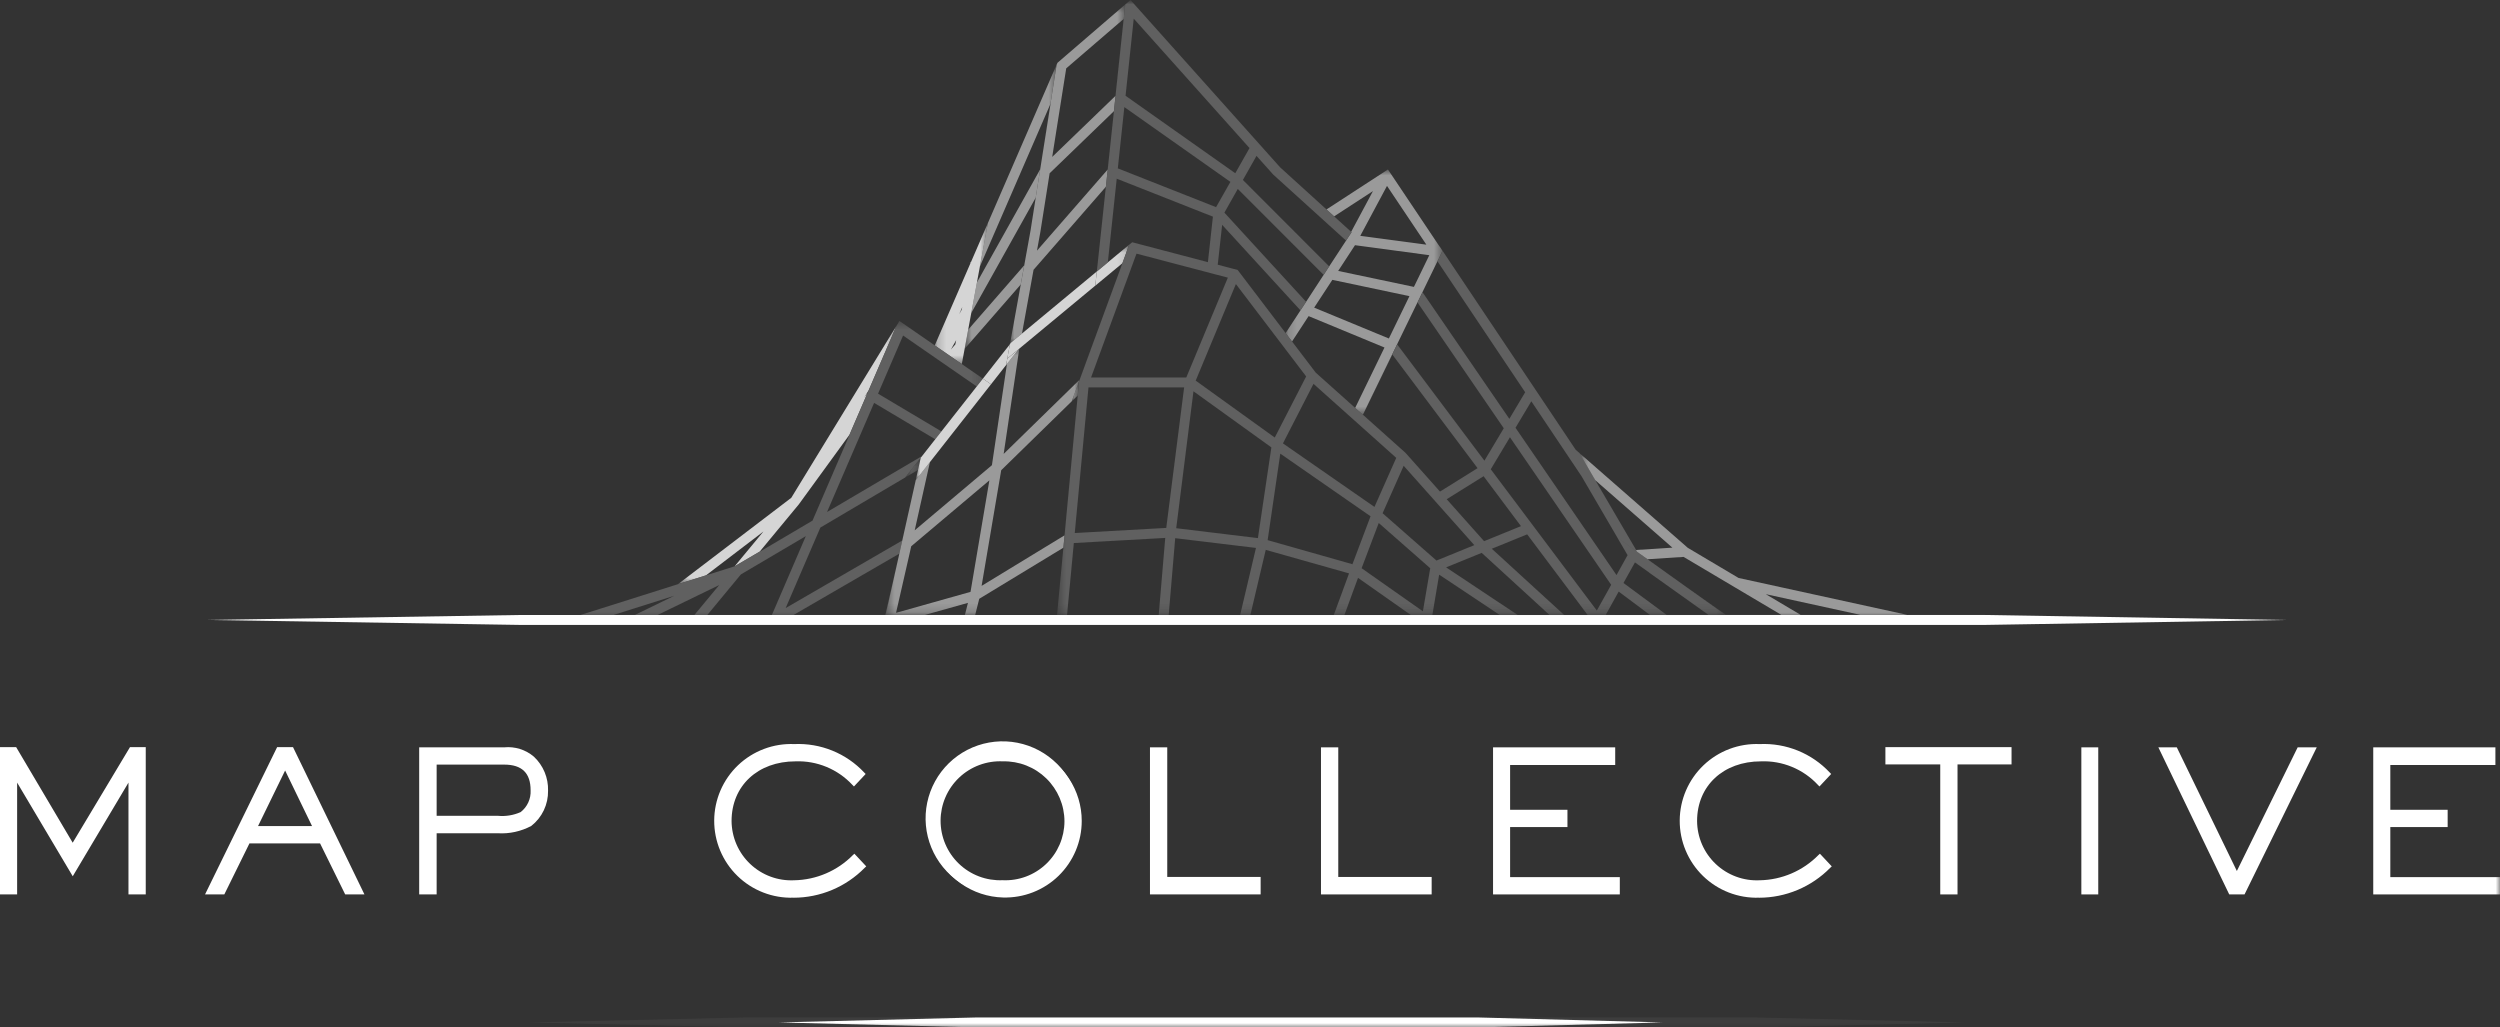 <svg width="292" height="120" viewBox="0 0 292 120" fill="none" xmlns="http://www.w3.org/2000/svg">
<rect x="0" y="0" width="292" height="120" fill="#333333" stroke="none"/>
<g clip-path="url(#clip0_1_3)">
<path d="M15.321 87.508L8.488 98.909L1.748 87.508H0.254V104.22H1.756V90.513L8.496 101.869L15.267 90.513V104.222H16.79V87.508H15.321Z" fill="white"/>
<path d="M15.182 87.265L8.49 98.429L1.887 87.265H0V104.468H2V91.409L8.496 102.348L15.005 91.409V104.467H17.023V87.265H15.182Z" fill="white"/>
<path d="M36.844 96.741H29.744L33.307 89.439L36.844 96.741ZM42.175 104.22L34.068 87.508H32.529L24.346 104.22H26.048L28.983 98.263H37.54L40.474 104.22H42.175Z" fill="white"/>
<path d="M42.567 104.468H40.319L37.385 98.51H29.135L26.2 104.468H23.949L24.123 104.111L32.368 87.265H34.224L42.567 104.468ZM30.138 96.487H36.447L33.302 89.996L30.138 96.487Z" fill="white"/>
<mask id="mask0_1_3" style="mask-type:luminance" maskUnits="userSpaceOnUse" x="0" y="0" width="292" height="121">
<path d="M292 0H0V120.002H292V0Z" fill="white"/>
</mask>
<g mask="url(#mask0_1_3)">
<path d="M62.221 92.308C62.256 92.837 62.157 93.366 61.934 93.848C61.711 94.329 61.37 94.746 60.944 95.062C60.069 95.464 59.102 95.627 58.143 95.533H50.757V89.059H58.888C59.334 88.992 59.79 89.029 60.219 89.167C60.648 89.305 61.04 89.541 61.363 89.855C61.686 90.17 61.932 90.555 62.082 90.98C62.232 91.406 62.281 91.86 62.226 92.308M63.765 92.352C63.786 91.646 63.657 90.944 63.387 90.291C63.117 89.639 62.711 89.051 62.197 88.567C61.742 88.181 61.214 87.891 60.644 87.715C60.075 87.538 59.475 87.478 58.882 87.538H49.207V104.222H50.754V97.078H58.14C59.446 97.166 60.749 96.886 61.904 96.271C62.495 95.805 62.97 95.208 63.292 94.528C63.614 93.848 63.776 93.103 63.763 92.351" fill="white"/>
<path d="M51 104.468H48.961V87.29H58.882C59.506 87.228 60.135 87.293 60.733 87.481C61.331 87.669 61.885 87.975 62.361 88.382C62.902 88.889 63.329 89.505 63.614 90.19C63.898 90.874 64.034 91.611 64.013 92.352C64.027 93.143 63.858 93.927 63.519 94.641C63.179 95.355 62.678 95.981 62.055 96.468C60.855 97.109 59.5 97.406 58.142 97.324H51V104.468ZM51 95.285H58.143C59.056 95.374 59.977 95.225 60.815 94.851C61.198 94.552 61.504 94.164 61.706 93.721C61.908 93.278 62 92.794 61.975 92.308C61.975 90.289 60.964 89.306 58.884 89.306H51V95.285Z" fill="white"/>
<path d="M100.835 101.175L99.783 100.051C97.927 101.926 95.412 103.003 92.773 103.051C91.801 103.095 90.83 102.943 89.918 102.604C89.006 102.265 88.172 101.745 87.465 101.076C86.759 100.407 86.194 99.603 85.805 98.711C85.416 97.819 85.211 96.858 85.202 95.885C85.202 91.451 88.629 88.673 92.907 88.673C94.181 88.629 95.45 88.859 96.628 89.347C97.806 89.834 98.866 90.568 99.736 91.5L100.767 90.403C99.747 89.316 98.504 88.463 97.123 87.902C95.741 87.341 94.255 87.086 92.766 87.154C91.594 87.108 90.426 87.297 89.33 87.712C88.234 88.126 87.232 88.757 86.385 89.567C85.538 90.377 84.862 91.349 84.399 92.425C83.936 93.502 83.694 94.66 83.688 95.832C83.682 97.004 83.912 98.165 84.364 99.246C84.817 100.327 85.482 101.306 86.321 102.124C87.16 102.943 88.155 103.584 89.246 104.01C90.338 104.435 91.505 104.637 92.676 104.602C94.195 104.601 95.698 104.297 97.099 103.709C98.499 103.12 99.768 102.259 100.832 101.175" fill="white"/>
<path d="M92.681 104.85C91.475 104.888 90.273 104.683 89.149 104.246C88.024 103.81 86.998 103.151 86.134 102.309C85.269 101.468 84.583 100.46 84.117 99.347C83.65 98.235 83.413 97.039 83.419 95.833C83.425 94.626 83.674 93.433 84.151 92.325C84.629 91.217 85.325 90.217 86.198 89.383C87.071 88.55 88.103 87.902 89.232 87.477C90.361 87.051 91.565 86.858 92.77 86.908C94.292 86.84 95.81 87.101 97.221 87.675C98.632 88.249 99.901 89.121 100.943 90.232L101.108 90.401L99.741 91.86L99.56 91.675C98.714 90.765 97.681 90.048 96.533 89.574C95.385 89.099 94.147 88.878 92.906 88.926C88.514 88.926 85.447 91.789 85.447 95.891C85.453 96.833 85.649 97.764 86.024 98.628C86.399 99.492 86.945 100.27 87.63 100.917C88.314 101.564 89.122 102.066 90.006 102.392C90.889 102.719 91.83 102.863 92.77 102.816C95.347 102.768 97.803 101.714 99.612 99.878L99.793 99.714L101.178 101.192L100.997 101.36C99.912 102.466 98.617 103.345 97.188 103.945C95.76 104.545 94.226 104.854 92.676 104.854" fill="white"/>
<path d="M124.575 95.934C124.481 97.866 123.643 99.687 122.237 101.015C120.83 102.342 118.964 103.074 117.03 103.057C115.096 103.04 113.244 102.275 111.861 100.922C110.479 99.569 109.674 97.734 109.614 95.801C109.708 93.869 110.546 92.048 111.952 90.72C113.359 89.393 115.225 88.661 117.159 88.678C119.093 88.695 120.946 89.46 122.328 90.813C123.71 92.166 124.516 94.001 124.575 95.934ZM126.098 95.89C126.159 94.096 125.683 92.325 124.729 90.805C123.776 89.284 122.389 88.083 120.748 87.357C119.106 86.63 117.285 86.411 115.518 86.728C113.752 87.045 112.12 87.883 110.833 89.134C109.546 90.385 108.663 91.993 108.297 93.75C107.931 95.507 108.099 97.333 108.78 98.994C109.46 100.655 110.622 102.074 112.115 103.07C113.609 104.065 115.366 104.591 117.161 104.581C118.321 104.608 119.475 104.404 120.556 103.98C121.637 103.557 122.622 102.922 123.454 102.112C124.286 101.303 124.949 100.336 125.403 99.268C125.857 98.2 126.093 97.05 126.098 95.89Z" fill="white"/>
<path d="M117.162 104.828C115.401 104.783 113.693 104.219 112.251 103.208C110.809 102.196 109.698 100.782 109.056 99.141C108.414 97.501 108.27 95.708 108.642 93.987C109.015 92.265 109.887 90.692 111.149 89.463C112.411 88.235 114.008 87.406 115.739 87.081C117.47 86.755 119.259 86.948 120.881 87.634C122.503 88.32 123.887 89.47 124.859 90.938C125.831 92.407 126.349 94.13 126.346 95.891C126.346 97.086 126.106 98.268 125.641 99.368C125.177 100.468 124.496 101.464 123.641 102.297C122.785 103.13 121.771 103.783 120.658 104.218C119.546 104.653 118.356 104.86 117.162 104.828ZM117.141 88.926C116.203 88.881 115.266 89.026 114.386 89.354C113.507 89.681 112.702 90.183 112.022 90.829C111.341 91.476 110.799 92.254 110.428 93.115C110.056 93.977 109.863 94.906 109.86 95.844C109.857 96.783 110.044 97.712 110.41 98.576C110.776 99.441 111.313 100.222 111.99 100.873C112.666 101.524 113.467 102.031 114.345 102.364C115.222 102.697 116.158 102.848 117.096 102.809C118.028 102.854 118.958 102.709 119.832 102.384C120.706 102.058 121.505 101.559 122.181 100.917C122.857 100.275 123.396 99.502 123.765 98.645C124.134 97.789 124.326 96.867 124.329 95.934C124.327 94.999 124.138 94.074 123.774 93.213C123.409 92.352 122.877 91.572 122.207 90.919C121.538 90.266 120.745 89.754 119.874 89.411C119.004 89.069 118.076 88.904 117.141 88.926Z" fill="white"/>
<path d="M146.996 104.22V102.682H136.088V87.536H134.565V104.22H146.996Z" fill="white"/>
<path d="M147.243 104.468H134.317V87.29H136.335V102.429H147.242L147.243 104.468Z" fill="white"/>
<path d="M166.976 104.22V102.682H156.069V87.536H154.545V104.22H166.976Z" fill="white"/>
<path d="M167.217 104.468H154.291V87.29H156.31V102.429H167.217V104.468Z" fill="white"/>
<path d="M188.947 104.22V102.697H176.137V96.359H182.834V94.837H176.137V89.104H188.41V87.536H174.636V104.22H188.947Z" fill="white"/>
<path d="M189.194 104.468H174.388V87.29H188.656V89.352H176.381V94.583H183.078V96.601H176.381V102.448H189.194V104.468Z" fill="white"/>
<path d="M213.607 101.175L212.555 100.051C210.699 101.926 208.183 103.003 205.545 103.051C204.573 103.095 203.602 102.943 202.69 102.604C201.778 102.265 200.944 101.745 200.237 101.076C199.531 100.407 198.966 99.603 198.577 98.711C198.188 97.819 197.983 96.858 197.974 95.885C197.974 91.451 201.401 88.673 205.679 88.673C206.953 88.629 208.222 88.857 209.4 89.344C210.579 89.831 211.639 90.564 212.51 91.495L213.541 90.398C212.521 89.311 211.277 88.458 209.896 87.897C208.515 87.337 207.028 87.082 205.539 87.15C204.368 87.103 203.2 87.293 202.103 87.707C201.007 88.122 200.006 88.753 199.158 89.562C198.311 90.372 197.636 91.344 197.173 92.421C196.709 93.497 196.467 94.656 196.461 95.828C196.455 96.999 196.685 98.16 197.138 99.241C197.59 100.322 198.255 101.301 199.094 102.12C199.933 102.938 200.928 103.579 202.02 104.005C203.112 104.431 204.278 104.632 205.45 104.597C206.969 104.596 208.472 104.292 209.872 103.704C211.272 103.116 212.542 102.255 213.606 101.171" fill="white"/>
<path d="M205.453 104.85C204.247 104.888 203.046 104.683 201.921 104.246C200.796 103.81 199.77 103.151 198.906 102.309C198.041 101.468 197.355 100.46 196.889 99.347C196.422 98.235 196.185 97.039 196.191 95.833C196.197 94.626 196.446 93.433 196.923 92.325C197.401 91.217 198.097 90.216 198.97 89.383C199.843 88.55 200.875 87.902 202.004 87.477C203.133 87.051 204.337 86.858 205.542 86.908C207.064 86.839 208.583 87.101 209.994 87.674C211.405 88.248 212.675 89.121 213.717 90.232L213.881 90.401L212.513 91.86L212.332 91.675C211.486 90.765 210.453 90.048 209.305 89.573C208.157 89.099 206.919 88.878 205.678 88.926C201.286 88.926 198.219 91.789 198.219 95.891C198.225 96.833 198.421 97.764 198.796 98.628C199.171 99.491 199.717 100.27 200.402 100.917C201.086 101.564 201.894 102.066 202.778 102.392C203.661 102.719 204.602 102.863 205.542 102.816C208.119 102.769 210.576 101.715 212.384 99.878L212.565 99.713L213.95 101.192L213.769 101.36C212.683 102.466 211.388 103.345 209.959 103.945C208.531 104.545 206.997 104.854 205.447 104.854" fill="white"/>
<path d="M234.705 89.038V87.51H220.46V89.033H226.866V104.219H228.388V89.038H234.705Z" fill="white"/>
<path d="M228.638 104.468H226.621V89.283H220.215V87.265H234.948V89.284H228.638V104.468Z" fill="white"/>
<path d="M245.076 87.29H243.102V104.468H245.076V87.29Z" fill="white"/>
<path d="M270.207 87.536H268.527L261.27 102.296L254.103 87.536H252.49L260.531 104.22H262.01L270.207 87.536Z" fill="white"/>
<path d="M262.162 104.468H260.375L260.308 104.33L252.096 87.29H254.251L261.265 101.734L268.367 87.29H270.596L262.162 104.468Z" fill="white"/>
<path d="M291.754 104.22V102.697H278.942V96.359H285.635V94.837H278.942V89.104H291.215V87.536H277.441V104.22H291.754Z" fill="white"/>
<path d="M291.998 104.468H277.195V87.29H291.463V89.352H279.189V94.583H285.886V96.601H279.189V102.448H291.998V104.468Z" fill="white"/>
<path d="M231.802 71.829H60.784L24.238 72.411L60.784 72.992H231.807L267.046 72.411L231.802 71.829Z" fill="white"/>
<path d="M114.109 120.002L90.967 119.42L114.109 118.838H87.041L61.844 119.42L87.081 120.002H114.109Z" fill="#3D3D3D"/>
<path d="M172.579 120.002H205.11L229.442 119.42L205.031 118.838H172.579L194.158 119.42L172.579 120.002Z" fill="#3D3D3D"/>
<path d="M114.109 120.002H172.585L194.164 119.42L172.585 118.838H114.109L90.967 119.42L114.109 120.002Z" fill="white"/>
<g opacity="0.79">
<mask id="mask1_1_3" style="mask-type:luminance" maskUnits="userSpaceOnUse" x="94" y="45" width="8" height="16">
<path d="M101.42 45.688H94.9V60.81H101.42V45.688Z" fill="white"/>
</mask>
<g mask="url(#mask1_1_3)">
<path d="M99.221 50.789L94.901 60.809L101.421 45.686L101.412 45.708L99.221 50.789Z" fill="#7C7C7C"/>
</g>
</g>
<g opacity="0.79">
<mask id="mask2_1_3" style="mask-type:luminance" maskUnits="userSpaceOnUse" x="100" y="45" width="2" height="2">
<path d="M101.461 45.591H100.917V46.48H101.461V45.591Z" fill="white"/>
</mask>
<g mask="url(#mask2_1_3)">
<path d="M100.923 46.48L101.317 45.937L101.416 45.708L101.466 45.591L100.923 46.48Z" fill="#7C7C7C"/>
</g>
</g>
<g opacity="0.79">
<mask id="mask3_1_3" style="mask-type:luminance" maskUnits="userSpaceOnUse" x="121" y="12" width="2" height="8">
<path d="M122.705 12.117H121.491V19.776H122.705V12.117Z" fill="white"/>
</mask>
<g mask="url(#mask3_1_3)">
<path d="M122.705 12.117L122.694 12.144L121.491 19.776L122.705 12.117Z" fill="white"/>
</g>
</g>
<g opacity="0.79">
<mask id="mask4_1_3" style="mask-type:luminance" maskUnits="userSpaceOnUse" x="117" y="0" width="15" height="41">
<path d="M131.433 0.522H117.973V40.114H131.433V0.522Z" fill="white"/>
</mask>
<g mask="url(#mask4_1_3)">
<path d="M122.707 12.117L121.496 19.768L120.383 26.828L120.617 25.535L120.382 26.834L120.368 26.92L119.631 30.991L118.595 36.712L117.979 40.108L118.133 39.977L128.111 31.705L119.369 38.953L120.719 31.51L129.167 21.816L129.745 16.395L129.382 19.797L121.119 29.277L121.511 27.114L122.596 20.24L130.102 12.991L130.295 11.188L122.898 18.329L124.535 7.983L131.249 2.206L130.301 11.131L131.434 0.514L123.515 7.332L123.419 7.552L122.696 12.143L122.707 12.117Z" fill="#B5B5B5"/>
</g>
</g>
<g opacity="0.79">
<mask id="mask5_1_3" style="mask-type:luminance" maskUnits="userSpaceOnUse" x="79" y="38" width="26" height="31">
<path d="M104.713 38.051H79.187V68.231H104.713V38.051Z" fill="white"/>
</mask>
<g mask="url(#mask5_1_3)">
<path d="M89.168 62.08L85.807 66.14L88.743 64.418L93.304 58.908L93.324 58.879L99.213 50.785L101.403 45.708L101.305 45.937L100.911 46.48L101.454 45.591L104.706 38.051L92.421 58.142L79.187 68.231L82.463 67.197L89.168 62.08Z" fill="white"/>
</g>
</g>
<g opacity="0.79">
<mask id="mask6_1_3" style="mask-type:luminance" maskUnits="userSpaceOnUse" x="112" y="7" width="12" height="34">
<path d="M123.419 7.552H112.667V40.751H123.419V7.552Z" fill="white"/>
</mask>
<g mask="url(#mask6_1_3)">
<path d="M122.69 12.142L123.413 7.552L115.391 26.04L112.667 40.75L119.221 33.229L118.589 36.717L119.624 30.997L113.086 38.502L113.446 36.557L120.968 23.095L120.381 26.837L121.492 19.779L114.106 32.989L114.454 31.122L122.69 12.142Z" fill="#B5B5B5"/>
</g>
</g>
<g opacity="0.79">
<mask id="mask7_1_3" style="mask-type:luminance" maskUnits="userSpaceOnUse" x="109" y="26" width="7" height="17">
<path d="M115.391 26.041H109.183V42.526H115.391V26.041Z" fill="white"/>
</mask>
<g mask="url(#mask7_1_3)">
<path d="M113.415 30.594L113.37 30.584L113.334 30.779L109.179 40.344L112.339 42.518L112.669 40.744L115.393 26.034L113.415 30.594ZM111.581 40.227L111.065 40.821L111.681 39.728L111.581 40.227ZM112.336 36.157L112.029 36.709L112.387 35.88L112.336 36.157Z" fill="white"/>
</g>
</g>
<g opacity="0.79">
<mask id="mask8_1_3" style="mask-type:luminance" maskUnits="userSpaceOnUse" x="24" y="37" width="91" height="36">
<path d="M114.799 37.486H24.22V72.41H114.799V37.486Z" fill="white"/>
</mask>
<g mask="url(#mask8_1_3)">
<path d="M105.392 63.124L91.767 71.021L95.82 61.619L105.724 55.772L107.546 53.453L107.572 53.336L96.599 59.799L102.096 47.057L109.23 51.305L108.931 51.687L109.956 50.384L102.557 45.98L105.481 39.191L114.074 45.135L112.012 47.759L114.792 44.219L112.88 42.896L112.332 42.518L109.183 40.343L105.056 37.488L104.712 38.052L101.462 45.592L101.42 45.689L94.9 60.808L89.177 64.184L88.715 64.454L85.91 66.109L88.718 64.454L88.748 64.418L85.812 66.14L82.463 67.199L79.187 68.231L67.799 71.829H60.784L24.22 72.41H24.238L60.784 71.829H103.447L106.952 56.117L105.392 63.124ZM71.676 71.823L78.754 69.585L74.153 71.824L71.676 71.823ZM76.819 71.823L83.997 68.337L81.11 71.823H76.819ZM82.622 71.823L86.538 67.091L94.12 62.62L90.157 71.824L82.622 71.823ZM103.411 71.823H92.696L105.044 64.666L103.411 71.823Z" fill="#6B6B6B"/>
</g>
</g>
<g opacity="0.79">
<mask id="mask9_1_3" style="mask-type:luminance" maskUnits="userSpaceOnUse" x="126" y="37" width="3" height="8">
<path d="M128.599 37.548H126.032V44.547H128.599V37.548Z" fill="white"/>
</mask>
<g mask="url(#mask9_1_3)">
<path d="M126.044 44.406L126.031 44.549L128.597 37.548L126.101 44.346L126.044 44.406Z" fill="#6B6B6B"/>
</g>
</g>
<g opacity="0.79">
<mask id="mask10_1_3" style="mask-type:luminance" maskUnits="userSpaceOnUse" x="105" y="53" width="3" height="3">
<path d="M107.546 53.455H105.721V55.779H107.546V53.455Z" fill="white"/>
</mask>
<g mask="url(#mask10_1_3)">
<path d="M107.226 54.886L107.546 53.451L105.721 55.774L107.226 54.886Z" fill="#6B6B6B"/>
</g>
</g>
<g opacity="0.79">
<mask id="mask11_1_3" style="mask-type:luminance" maskUnits="userSpaceOnUse" x="107" y="53" width="1" height="1">
<path d="M107.694 53.267H107.546V53.455H107.694V53.267Z" fill="white"/>
</mask>
<g mask="url(#mask11_1_3)">
<path d="M107.546 53.456L107.7 53.269L107.578 53.341L107.546 53.456Z" fill="#6B6B6B"/>
</g>
</g>
<g opacity="0.79">
<mask id="mask12_1_3" style="mask-type:luminance" maskUnits="userSpaceOnUse" x="103" y="40" width="24" height="32">
<path d="M126.044 40.728H103.445V71.829H126.044V40.728Z" fill="white"/>
</mask>
<g mask="url(#mask12_1_3)">
<path d="M119.052 40.728L118.927 40.831L117.61 42.51L115.856 54.334L106.838 61.941L108.617 53.966L106.951 56.092V56.119L103.445 71.829H113.9L114.377 69.938L124.202 63.972L124.339 62.527L114.652 68.43L116.941 54.922L125.178 46.872L126.031 44.544L126.044 44.401L117.227 53.018L119.052 40.728ZM112.7 71.827H108.02L113.055 70.415L112.7 71.827ZM113.357 69.129L104.658 71.58L106.213 64.772L106.43 63.804L115.56 56.105L113.357 69.129Z" fill="#B5B5B5"/>
</g>
</g>
<g opacity="0.79">
<mask id="mask13_1_3" style="mask-type:luminance" maskUnits="userSpaceOnUse" x="106" y="28" width="26" height="29">
<path d="M131.886 28.582H106.958V56.091H131.886V28.582Z" fill="white"/>
</mask>
<g mask="url(#mask13_1_3)">
<path d="M117.956 40.205L118.13 39.982L117.976 40.113L117.956 40.205Z" fill="white"/>
<path d="M118.131 39.98L117.955 40.205L117.957 40.207L118.134 39.982L118.131 39.98Z" fill="white"/>
<path d="M117.518 42.629L115.748 44.883L108.626 53.961L117.61 42.507L117.518 42.629Z" fill="white"/>
<path d="M117.518 42.629L117.652 41.889L117.959 40.207L114.802 44.229L115.751 44.886L117.518 42.629Z" fill="white"/>
<path d="M131.092 30.748L131.886 28.58L129.394 30.645L128.106 31.711L127.931 33.369L131.092 30.748Z" fill="white"/>
<path d="M108.626 53.961L115.75 44.883L114.8 44.226L112.019 47.765L109.957 50.388L108.933 51.692L107.702 53.263L107.548 53.45L107.226 54.886L106.958 56.088L108.626 53.961Z" fill="white"/>
<path d="M118.927 40.825L119.052 40.722L127.931 33.362L128.108 31.705L118.135 39.979L117.956 40.207L117.648 41.889L118.927 40.825Z" fill="white"/>
<path d="M117.518 42.63L117.612 42.512L118.929 40.833L117.653 41.89L117.518 42.63Z" fill="white"/>
</g>
</g>
<g opacity="0.79">
<mask id="mask14_1_3" style="mask-type:luminance" maskUnits="userSpaceOnUse" x="125" y="44" width="2" height="3">
<path d="M126.032 44.547H125.178V46.876H126.032V44.547Z" fill="white"/>
</mask>
<g mask="url(#mask14_1_3)">
<path d="M125.877 46.199L126.03 44.554L125.178 46.876L125.877 46.199Z" fill="#B5B5B5"/>
</g>
</g>
<g opacity="0.79">
<mask id="mask15_1_3" style="mask-type:luminance" maskUnits="userSpaceOnUse" x="150" y="19" width="19" height="30">
<path d="M168.49 19.794H150.159V48.445H168.49V19.794Z" fill="white"/>
</mask>
<g mask="url(#mask15_1_3)">
<path d="M168.158 28.793H168.142L162.111 19.794L154.933 24.464L155.824 25.273L160.363 22.318L157.815 27.078L157.863 27.123L154.597 32.11L152.549 35.255L151.892 36.26L150.161 38.905L150.909 39.888L152.846 36.923L161.708 40.59L158.281 47.646L159.18 48.45L166.14 34.127L167.893 30.519L168.487 29.296L168.158 28.793ZM162.002 21.714L166.599 28.576L158.88 27.546L162.002 21.714ZM153.494 35.932L155.618 32.687L164.623 34.589L162.219 39.537L153.494 35.932ZM165.146 33.509L156.298 31.645L158.264 28.639L166.943 29.806L165.146 33.509Z" fill="#B5B5B5"/>
</g>
</g>
<g opacity="0.79">
<mask id="mask16_1_3" style="mask-type:luminance" maskUnits="userSpaceOnUse" x="123" y="0" width="79" height="72">
<path d="M201.564 0H123.462V71.829H201.564V0Z" fill="white"/>
</mask>
<g mask="url(#mask16_1_3)">
<path d="M192.437 65.32L191.206 64.446L192.636 66.893L199.55 71.817H194.658L189.623 68.093L190.962 65.688L192.641 66.886L191.211 64.44L188.903 62.792L190.1 64.843L188.807 67.167L177.012 49.964L178.859 46.872L184.723 55.625L188.907 62.791L191.216 64.438L191.096 64.231L186.325 56.075L184.479 52.906L184.055 52.549L168.489 29.291L167.895 30.522L178.139 45.815L176.292 48.92L166.148 34.127L164.951 36.589L165.566 35.329L175.639 50.019L173.379 53.806L163.189 40.222L159.188 48.45L153.682 43.526L150.169 38.91L144.56 31.533L142.233 30.918L142.747 26.264L151.894 36.252L152.551 35.247L143.01 24.838L144.575 22.068L154.601 32.105L156.113 29.797L155.251 31.113L145.171 21.019L146.76 18.208L148.71 20.39L157.22 28.105L157.864 27.12L157.815 27.075L155.824 25.269L154.933 24.461L149.513 19.537L132.043 0L131.427 0.522L130.296 11.139V11.199L130.104 13.002L129.741 16.406L129.162 21.828L128.108 31.719L129.394 30.651L130.435 20.873L141.668 25.306L141.083 30.619L132.241 28.294L131.887 28.588L131.092 30.756L128.599 37.552L126.032 44.554L125.878 46.199L124.836 57.24L124.201 63.98L123.461 71.837H201.56L196.992 68.581L192.437 65.32ZM177.649 61.453L173.34 63.208L168.975 58.308L173.284 55.623L177.649 61.453ZM172.197 63.672L167.781 65.471L161.487 59.945L163.949 54.406L172.197 63.672ZM159.182 48.439L162.607 41.388L172.577 54.68L168.192 57.417L164.171 52.898L159.183 48.436L159.182 48.439ZM158.652 49.516L163.081 53.478L160.536 59.208L149.849 51.787L153.417 44.835L158.652 49.516ZM149.539 52.986L160.079 60.302L157.964 65.899L148.062 63.087L149.539 52.986ZM146.923 62.85L137.383 61.695L139.397 45.703L148.496 52.256L146.923 62.85ZM152.559 43.967L148.891 51.104L139.658 44.457L144.352 33.179L152.559 43.967ZM132.421 2.179L145.942 17.295L144.28 20.233L131.466 11.185L132.421 2.179ZM130.562 19.665L131.324 12.51L143.709 21.244L142.038 24.195L130.562 19.665ZM132.743 29.625L143.412 32.43L138.558 44.089H127.437L132.743 29.625ZM135.337 71.829H124.632L125.423 63.428L136.099 62.831L135.337 71.829ZM125.532 62.257L127.134 45.252H138.306L136.218 61.66L125.532 62.257ZM136.504 71.829L137.264 62.861L146.696 63.998L144.849 71.829H136.504ZM146.045 71.829L147.839 64.225L157.567 66.973L155.785 71.829H146.045ZM157.029 71.829L158.617 67.496L164.781 71.829H157.029ZM166.193 71.4L159.037 66.367L161.037 61.087L167.05 66.37L166.193 71.4ZM167.301 71.823L168.095 67.12L175.161 71.823H167.301ZM177.258 71.823L168.907 66.268L173.062 64.575L180.973 71.82L177.258 71.823ZM182.689 71.823L174.245 64.095L178.374 62.413L185.431 71.823H182.689ZM174.122 54.809L176.361 51.072L188.183 68.305L186.51 71.312L174.122 54.809ZM188.786 71.823L187.555 71.807L189.063 69.099L192.711 71.823H188.786Z" fill="#6B6B6B"/>
</g>
</g>
<g opacity="0.79">
<mask id="mask17_1_3" style="mask-type:luminance" maskUnits="userSpaceOnUse" x="184" y="52" width="84" height="21">
<path d="M267.059 52.915H184.477V72.41H267.059V52.915Z" fill="white"/>
</mask>
<g mask="url(#mask17_1_3)">
<path d="M231.802 71.829H222.817L203.062 67.505L197.129 63.983L184.477 52.915L186.324 56.085L195.335 63.966L191.086 64.238L191.206 64.446L192.437 65.32L196.642 65.046L208.058 71.817H201.557L196.991 68.571L201.558 71.827H231.796L267.036 72.409H267.054L231.802 71.829ZM210.337 71.829L206.241 69.398L217.353 71.829H210.337Z" fill="#B5B5B5"/>
</g>
</g>
</g>
</g>
<defs>
<clipPath id="clip0_1_3">
<rect width="292" height="120" fill="white"/>
</clipPath>
</defs>
</svg>
